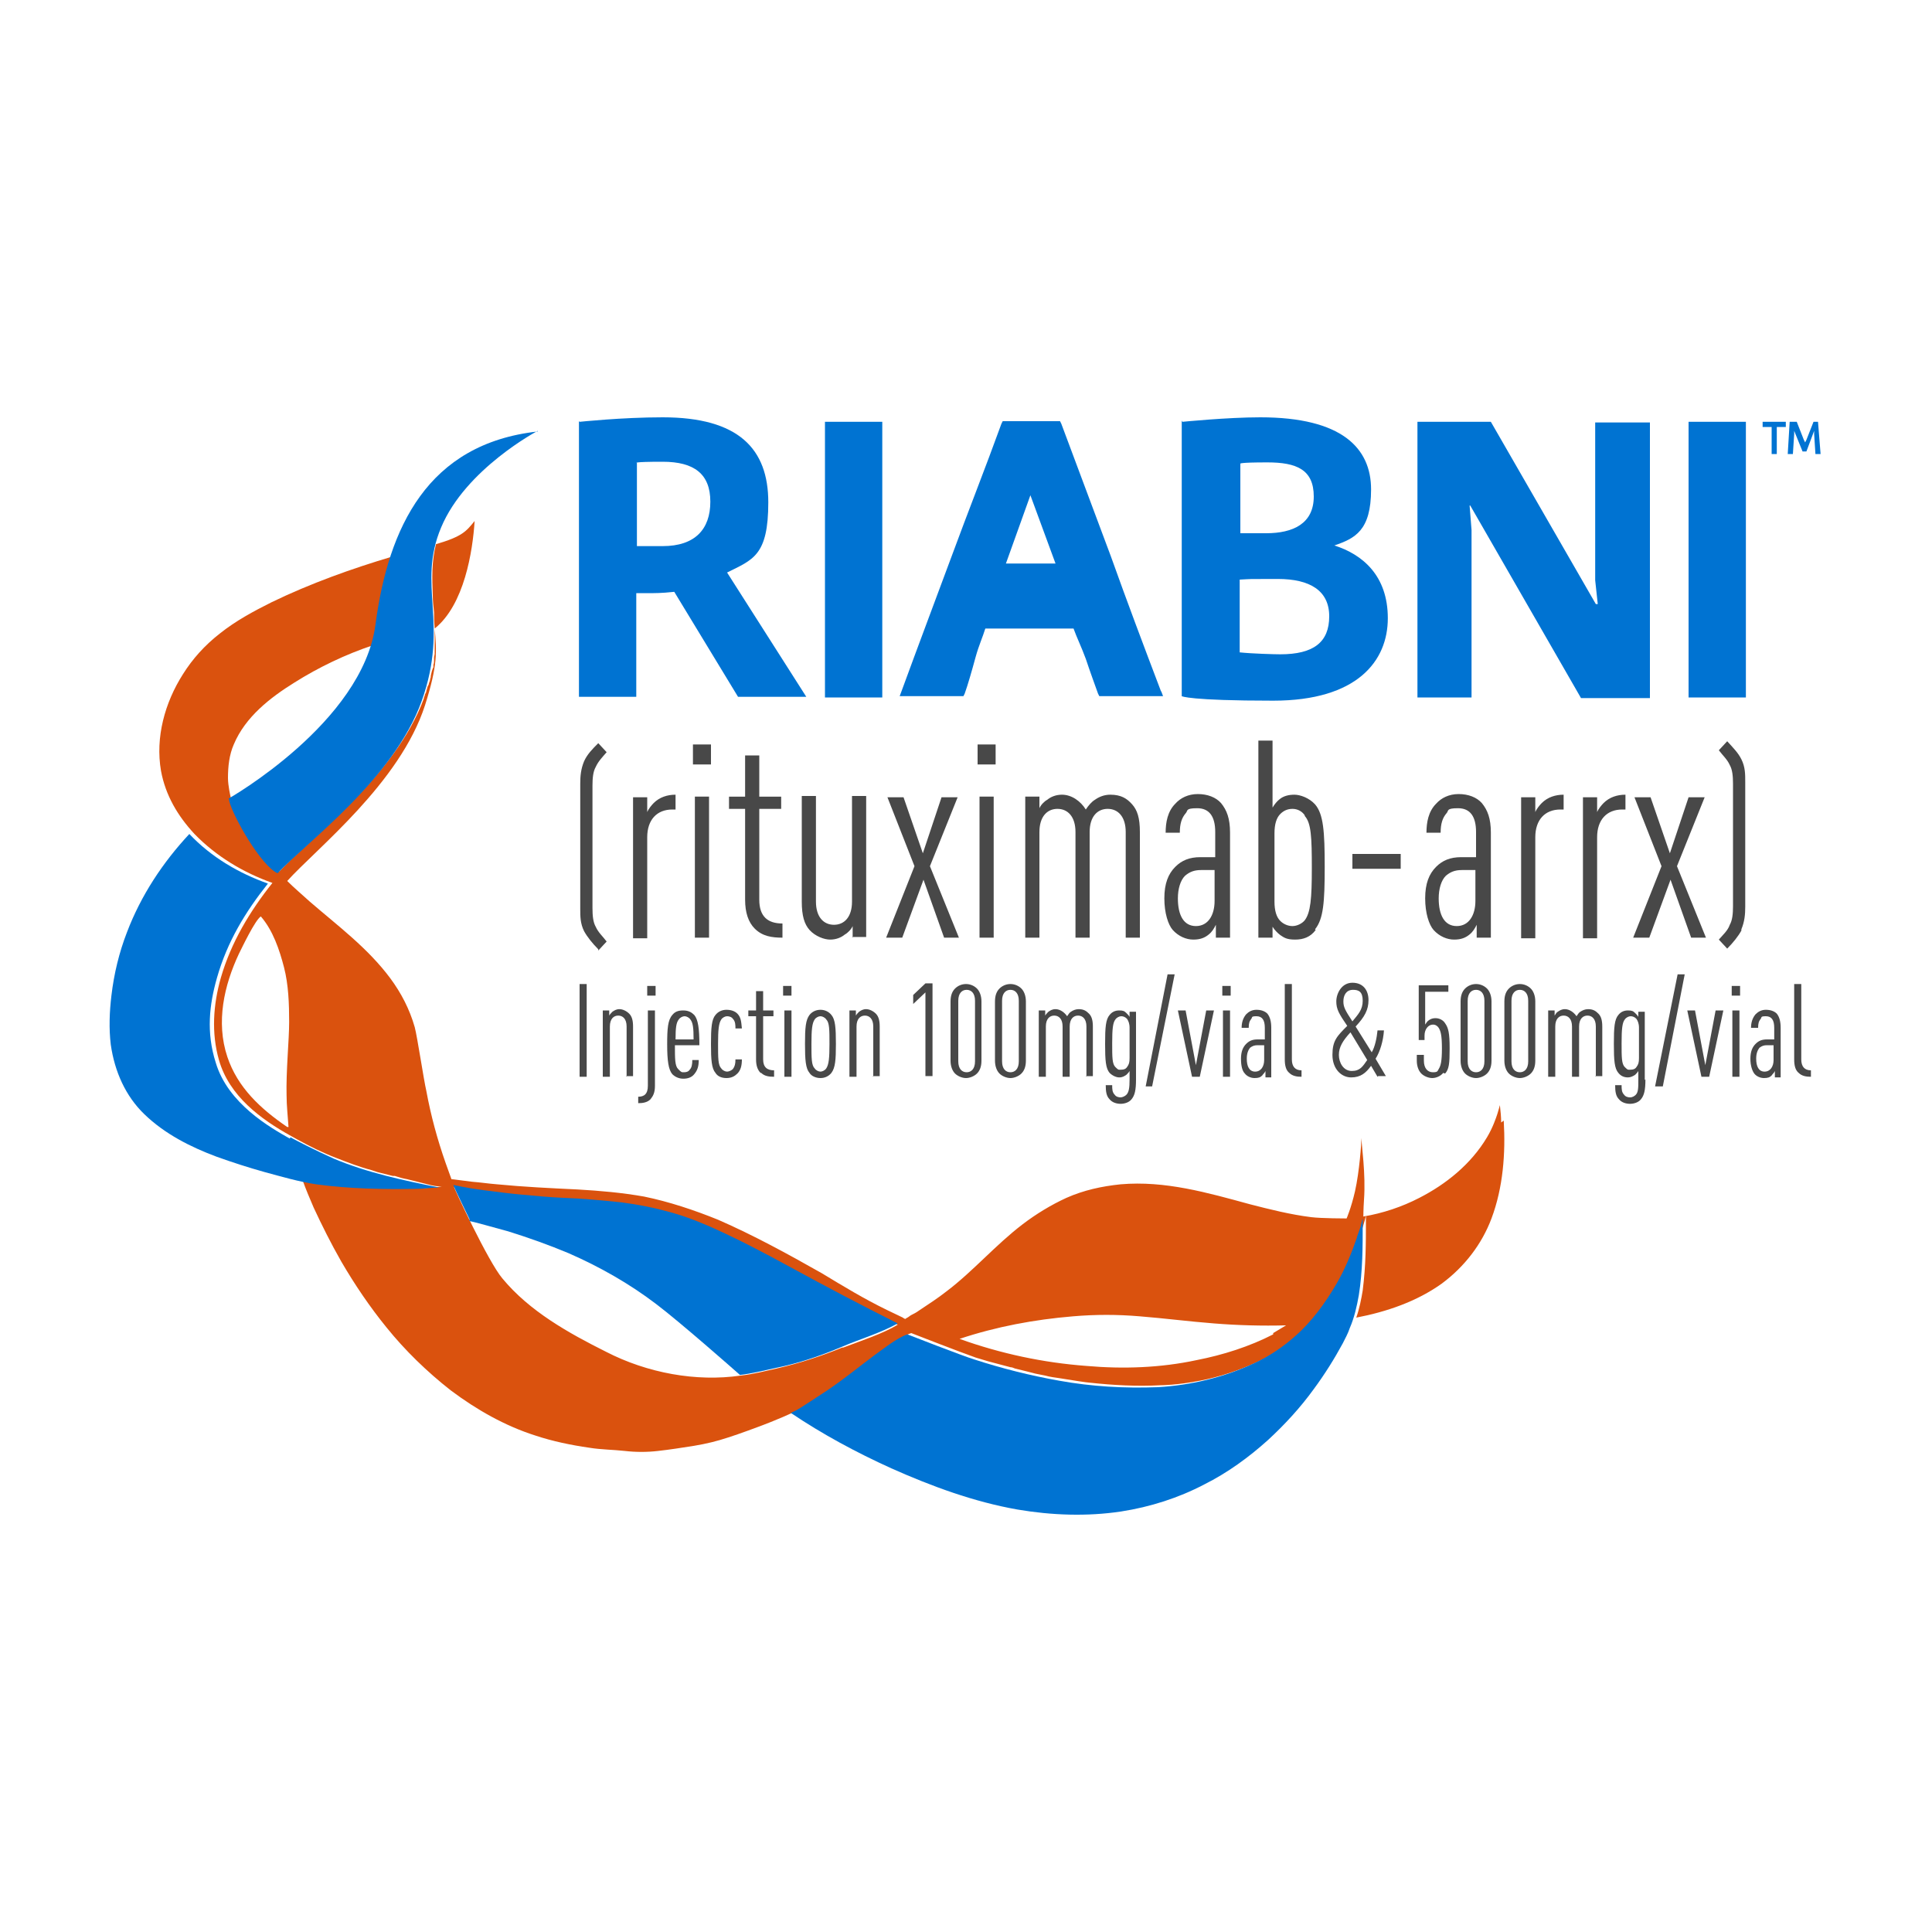 <?xml version="1.0" encoding="UTF-8"?>
<svg id="Layer_1" data-name="Layer 1" xmlns="http://www.w3.org/2000/svg" version="1.1" viewBox="0 0 300 300">
  <defs>
    <style>
      .cls-1 {
        fill: #da520e;
      }

      .cls-1, .cls-2, .cls-3 {
        fill-rule: evenodd;
        stroke-width: 0px;
      }

      .cls-2 {
        fill: #484848;
      }

      .cls-3 {
        fill: #0073d2;
      }
    </style>
  </defs>
  <path class="cls-1" d="M233.1,174.3c0-.9-.1-1.8-.2-2.7,0,0-.2.8-.4,1.4s-.7,2.1-1.6,3.6c-2.5,4.2-6.4,7.3-10.5,9.4-2.7,1.4-5.7,2.4-8.7,2.9,0,0,0-1.1.1-2.6.3-4-.4-8.6-.4-9.6,0,.8-.3,5.2-1,8.3-.6,2.6-1.3,4.2-1.3,4.2,0,0-3.9,0-5.5-.2-3.2-.4-6.4-1.2-9.5-2-6.6-1.8-13.2-3.7-20.1-3.1-2.9.3-5.7.9-8.4,2.1-2.4,1.1-4.7,2.5-6.8,4.1-4.2,3.2-7.7,7.3-11.8,10.4-1.4,1.1-2.8,2-4.3,3-.4.3-.8.5-1.2.7-.2.1-.4.3-.6.4s-.2.1-.3.2c-.1,0-.3-.1-.4-.2-.8-.4-1.7-.8-2.5-1.2-3.5-1.7-6.8-3.7-10.1-5.7-5.3-3-10.6-5.9-16.1-8.3-3.7-1.5-7.6-2.8-11.5-3.6-3.4-.6-6.8-.9-10.3-1.1-4.2-.2-8.4-.4-12.5-.8-1.3-.1-2.6-.3-3.9-.4-.9-.1-3-.4-3.2-.4-.3-.8-.6-1.7-.9-2.5-1.3-3.7-2.3-7.4-3-11.2-.4-1.7-1.4-8.4-1.8-9.9-.8-2.8-2.1-5.3-3.8-7.6-3.5-4.7-8.1-8.1-12.5-11.9-1.2-1.1-2.4-2.1-3.5-3.2,4.5-5,17.5-15.2,21.4-27.3,2-6.3,1.8-8.3,1.5-11.9,4.6-3.7,5.9-12,6.2-16.7-1.3,1.6-1.9,2.4-6,3.6h0c-.7,2.8-.6,5.2-.5,8,0,.8.1,1.7.2,2.6,0,.8,0,1.6.1,2.4v.9h0v3.1c0,.2-.1.4-.1.6s0,.3,0,.5c0,.2,0,.4-.1.6v.4c-.2.4-.3.8-.4,1.3,0,.2,0,.3-.1.5,0,.2-.1.5-.2.7,0,.2-.1.3-.2.5l-.2.7c0,.2-.1.3-.2.5,0,.2-.2.5-.2.7-4.4,12-17.9,21.9-22.4,26.8h0c-2.5-1.2-6.9-8.8-7.5-11.2,0-.2-.1-.3-.1-.4,0,0-.4-1.7-.4-2.9,0-1.8.2-3.6.9-5.2,1.8-4.3,5.7-7.3,9.4-9.6,3.8-2.4,8-4.4,12.2-5.8.1-.3.3-.9.3-1.2,0-.2.1-.5.2-.7.1-.5.2-1,.3-1.5.5-3.7,1.2-7.1,2.3-10.4h0c-6.4,1.9-12.8,4.2-18.8,7.1-2.8,1.4-5.6,2.9-8.1,4.9-2.3,1.8-4.2,3.9-5.7,6.3-2.8,4.4-4.3,9.8-3.4,15,.7,3.8,2.6,7,5.2,9.8,3.4,3.5,7.6,6,12.1,7.6h0c-3.5,4.4-6.4,9.2-8,14.7-1.2,4.2-1.5,8.6-.3,12.8,1.6,5.6,6.5,9.2,11.2,11.8l.9.5c2,1.1,4,2.1,6.1,2.9,1.8.7,3.6,1.4,5.5,1.9l.9.3c.8.2,1.6.4,2.4.6h.3c.6.2,1.3.4,1.9.5l.8.2c.4.1.8.2,1.2.3l1.2.3c.7.2,1.4.3,2.2.4-1.1,0-2.1.2-3.4.2-5,0-10.6,0-15.7-.7-.8-.1-1.7-.3-2.5-.5.5,1.4,1.1,2.8,1.7,4.2,1.3,2.8,2.7,5.6,4.3,8.4,2.1,3.6,4.4,7,7,10.2,2.9,3.6,6.3,6.9,10,9.8,4,3,8.4,5.5,13.1,7,2.7.9,5.6,1.5,8.4,1.9,1.8.3,3.7.3,5.5.5,1.7.2,3.5.2,5.2,0,1.8-.2,3.7-.5,5.6-.8,1.8-.3,3.5-.7,5.3-1.3,1.6-.5,4.8-1.7,4.8-1.7,0,0,3-1.1,5.5-2.3,0,0,1.2-.6,1.5-.8.5-.3,3.4-2.2,4.3-2.8,2.5-1.6,4.7-3.5,7.1-5.3.9-.7,3.6-2.8,5.2-3.3,0,0,7.7,3,10,3.8.7.2,1.3.4,2,.6.4.1,2.6.7,3.4.9.2,0,.5.1.7.2.8.2,2.9.7,3.2.8.5.1,1,.2,1.5.3.7.2,1.5.3,2.2.4,1.8.3,4.4.7,4.7.7,3.7.4,7.4.6,11,.4.1,0,2.5,0,6.1-.7,3.1-.6,6.1-1.6,8.9-2.9,2.4-1.1,4.5-2.6,6.5-4.3,2.5-2.3,4.6-5.1,6.3-8.1,1.4-2.4,2.4-4.8,3.3-7.5l.5-1.7c.2-.6.3-1.2.3-1.2v.7c0,3.7,0,7-.5,11-.2,1.2-.5,2.8-1,4.2,4.7-.9,9.4-2.5,13.3-5.3,3.5-2.6,6.2-6.1,7.7-10.1,1.8-4.8,2.2-10.1,1.9-15.2M44.5,170.1c0,1.6.2,3.3.3,4.9h-.2c-4.1-2.8-7.7-6.1-9.3-10.9-1.8-5.4-.5-11.1,1.8-16,.5-1,2.5-5.2,3.4-5.8,1.9,2.2,2.9,5.2,3.6,7.9s.8,5.7.8,8.5-.5,7.6-.4,11.5M130.9,209.2c-3.4,1.4-6.8,2.5-10.3,3.3-1.8.4-3.7.9-5.6,1.1h0c-6.9,1-14.5-.4-20.9-3.7-5.8-2.9-11.9-6.3-16.1-11.4-2.2-2.6-7.5-14-7.5-14.2,0,0,2.3.5,4.6.8,2.3.3,4.8.6,6,.7,2.2.2,4.4.3,6.5.4,3,.2,6,.4,9,.7,2.3.3,4.5.7,6.7,1.3,2.4.6,4.7,1.5,6.9,2.4.3.1.5.2.7.3,1.7.7,3.3,1.5,4.9,2.4,2.4,1.2,4.7,2.4,7,3.7,5.5,2.9,11,5.9,16.6,8.7-2.3,1.4-5.7,2.5-8.6,3.6M197.7,207.2h0c-3.7,1.9-7.8,3.2-11.9,4-5.6,1.2-11.4,1.4-17.1.9-6.7-.5-13.3-1.9-19.7-4.2,5.7-1.9,11.6-3,17.6-3.5,3.5-.3,6.9-.3,10.4,0,3.8.3,7.6.8,11.5,1.1,3.7.3,7.5.4,11.2.3-.7.4-1.3.8-2,1.2"/>
  <path class="cls-3" d="M210.8,191.9c-.9,2.6-1.9,5.1-3.3,7.5-1.7,2.9-3.8,5.8-6.3,8-1.9,1.7-4.1,3.2-6.5,4.3-4.7,2.2-9.8,3.4-14.9,3.7-5.2.2-10.3-.1-15.3-1-4.5-.8-8.9-1.9-13.2-3.3-1.7-.5-10.4-3.9-10.4-3.9-1.6.5-4.2,2.6-5.2,3.3-2.4,1.8-4.6,3.6-7.1,5.3-.9.6-3.8,2.5-4.3,2.8-.2.1-.6.4-1.1.6l-.4.2c4.9,3.3,10.1,6.1,15.6,8.6,6.3,2.8,12.8,5.2,19.6,6.4,5.3.9,10.8,1.1,16.1.3,4.5-.7,8.9-2.1,12.9-4.2,3.6-1.8,6.9-4.2,9.9-6.9,2.6-2.4,5-5,7.1-7.9,1.7-2.3,3.2-4.7,4.5-7.1.4-.8.8-1.5,1.1-2.4.7-1.6,1.1-3.4,1.4-5.1.6-3.8.6-7.5.6-11.2s0-.5,0-.7c0,0-.2.6-.3,1.2l-.6,1.7h0v-.2Z"/>
  <path class="cls-3" d="M45.1,176.6c1.1.6,3.6,1.9,6.7,3.3,5.2,2.2,10.9,3.4,16.4,4.5-1.2,0-2.3.2-3.4.2-5.2.1-10.6,0-15.7-.7-2.7-.4-5.4-1.2-8-1.9-2.5-.7-5-1.5-7.5-2.4-4-1.5-8-3.5-11.2-6.6-2.9-2.8-4.6-6.6-5.2-10.8-.3-2.5-.2-5.1.1-7.6.4-3.4,1.2-6.7,2.4-9.8,2.2-5.8,5.6-10.9,9.7-15.3,3.4,3.6,7.7,6.1,12.2,7.7-3.5,4.4-6.3,9-7.9,14.6-1.2,4.2-1.7,8.5-.2,13.2,1.9,6.4,8.5,10.1,11.5,11.8"/>
  <path class="cls-3" d="M72.9,189.6c.2,0,4.2,1.1,6,1.6,3.2,1,6.3,2.1,9.4,3.4,4.8,2.1,9.4,4.7,13.6,7.9,3.7,2.8,12.1,10.2,13,11,1.8-.2,3.8-.7,5.6-1.1,3.5-.7,7-1.9,10.3-3.3,2.8-1.2,5.9-2.1,8.6-3.6-5.6-2.8-11.1-5.7-16.6-8.7-4.2-2.3-8.4-4.5-12.7-6.4-2.3-1-4.5-1.8-6.9-2.4-2.2-.6-4.5-1-6.7-1.3-3-.3-6-.6-9-.7-2.2-.1-4.4-.3-6.5-.5-1.2-.1-3.7-.4-6-.7-2.4-.3-4.6-.8-4.6-.8,0,.2,2.5,5.3,2.5,5.3M83.5,66.9s-11.2,5.9-15,15c-3.8,9,1.3,14.8-3,26.9-4.3,12.1-17.9,22-22.4,26.8-2.6-1.2-6.9-8.8-7.5-11.2,0-.3-.1-.4-.1-.4,0,0,20.8-11.8,22.8-27,2-15.1,8.1-28.1,25.2-30"/>
  <path class="cls-3" d="M98.9,84.8h4c5,0,7.4-2.6,7.4-6.9s-2.5-6.2-7.4-6.2-4,.2-4,.2c0,0,0,13,0,13ZM90,65.5s6.6-.7,12.9-.7c11.8,0,16.4,4.9,16.4,13.2s-2.4,8.9-6.4,10.9l12.3,19.3h-10.6l-9.9-16.3c-1.1.1-2.1.2-3.2.2h-2.7v16.1h-8.9v-42.8h0Z"/>
  <path class="cls-3" d="M128.1,108.3h8.9v-42.8h-8.9v42.8ZM192.5,101.3c1.9.2,5.4.3,6.3.3,5.2,0,7.6-1.9,7.6-5.9s-3-5.8-8-5.8-3.9,0-5.9.1v11.2h0ZM192.5,82.8c1.4,0,2.7,0,4.1,0,4.2,0,7.4-1.5,7.4-5.7s-2.7-5.3-7.2-5.3-4.2.2-4.2.2v10.8h0ZM183.6,65.5s7-.7,12.1-.7c12.7,0,17.2,4.8,17.2,11.2s-2.5,7.6-5.7,8.7h0c4.4,1.4,8.3,4.7,8.3,11.3s-4.7,12.8-17.8,12.8-14.2-.7-14.2-.7v-42.8h0ZM231.5,65.5l16.3,28.3h.3l-.4-3.7v-24.5h8.5v42.8h-10.7l-17.2-29.9h-.1l.3,3.8v26h-8.4v-42.8h11.5ZM262.2,108.3h8.9v-42.8h-8.9v42.8ZM163.9,87.5h-7.7l3.8-10.6,3.9,10.6h0ZM180.3,107.4c-2.7-7.1-5.3-14-7.8-21-2.6-6.9-5.1-13.7-7.7-20.6l-.2-.4h-8.9l-.2.4c-2.5,6.9-5.2,13.7-7.7,20.5-2.6,7-5.2,13.9-7.8,21l-.3.8h9.9l.2-.4c.5-1.4,1.1-3.5,1.7-5.7.5-1.8,1.1-3.1,1.5-4.4h13.7c.5,1.4,1.2,2.8,1.9,4.7.7,2.1,1.4,4,1.9,5.4l.2.4h9.9l-.3-.8h0Z"/>
  <path class="cls-2" d="M92.9,147.4c-.9-.9-1.7-1.9-2.2-2.8-.6-1.2-.6-2.3-.6-3.5v-19.4c0-1.2.1-2.3.6-3.5.5-1.1,1.3-1.9,2.2-2.8l1.3,1.4c-.6.7-1.3,1.4-1.7,2.3-.4.7-.5,1.7-.5,2.9v19c0,1.2.1,2.2.5,2.9.4.9,1.1,1.5,1.7,2.3l-1.3,1.4h0ZM104.4,125.7c-2.4,0-3.9,1.6-3.9,4.3v15.7h-2.2v-21.9h2.2v2.3c.2-.5.7-1.1,1-1.4.9-.9,2.1-1.3,3.4-1.3v2.3h-.5ZM107.9,145.6h2.2v-21.9h-2.2v21.9h0ZM107.6,118.7h2.8v-3.1h-2.8v3.1h0ZM117.2,144.2c-1-1-1.5-2.5-1.5-4.5v-14.1h-2.5v-1.9h2.5v-6.4h2.2v6.4h3.4v1.9h-3.4v14.1c0,2.6,1.3,3.7,3.6,3.7v2.2c-1.6,0-3.1-.2-4.3-1.4M132.4,145.6v-1.8c-.2.5-.8,1.1-1.2,1.3-.6.5-1.4.8-2.3.8s-2.3-.5-3.2-1.5c-.8-.9-1.2-2.2-1.2-4.4v-16.4h2.2v16.4c0,2.4,1.2,3.6,2.8,3.6s2.8-1.2,2.8-3.6v-16.4h2.2v21.9h-2.2ZM146.6,145.6l-3.2-9-3.3,9h-2.5l4.4-11.1-4.2-10.7h2.5l3,8.7,2.9-8.7h2.5l-4.3,10.7,4.5,11.1h-2.5,0ZM152.1,145.6h2.2v-21.9h-2.2v21.9h0ZM151.8,118.7h2.8v-3.1h-2.8v3.1ZM174.8,145.6v-16.4c0-2.4-1.2-3.6-2.8-3.6s-2.8,1.2-2.8,3.6v16.4h-2.2v-16.4c0-2.4-1.2-3.6-2.8-3.6s-2.8,1.2-2.8,3.6v16.4h-2.2v-21.9h2.2v1.8c.2-.5.8-1.1,1.2-1.3.6-.5,1.4-.8,2.3-.8,1.5,0,2.9,1,3.7,2.3.4-.6.9-1.2,1.4-1.5.7-.5,1.5-.8,2.4-.8,1.7,0,2.6.6,3.4,1.5.8.9,1.2,2.1,1.2,4.3v16.4h-2.2ZM188.7,135.1h-2.2c-1.1,0-1.8.3-2.5.9-.7.7-1.1,2-1.1,3.5,0,2.6.9,4.3,2.8,4.3s2.9-1.7,2.9-3.9v-4.8h0ZM188.8,145.6v-2c-.3.6-.6,1.1-1.1,1.5-.6.5-1.3.8-2.4.8s-2.3-.5-3.2-1.5c-.7-.8-1.3-2.6-1.3-4.9s.6-3.8,1.7-4.9c1-1,2.2-1.5,3.9-1.5h2.3v-3.9c0-2.4-.9-3.7-2.8-3.7s-1.4.4-1.8.8c-.6.7-.9,1.6-.9,3h-2.2c0-1.6.3-3.3,1.5-4.5.8-.9,2-1.5,3.5-1.5s2.8.5,3.6,1.4c.9,1.1,1.4,2.4,1.4,4.6v16.3h-2.2.1ZM202.6,126.6c-.4-.6-1.1-1-1.9-1s-1.4.3-1.9.8c-.6.6-.9,1.6-.9,3v10.6c0,1.4.3,2.4.9,3,.5.5,1.2.8,1.9.8s1.5-.4,1.9-.9c.9-1.2,1.1-3.3,1.1-8.1s-.1-7-1.1-8.1M204.3,144.4c-.8,1.1-1.9,1.5-3.2,1.5s-1.7-.3-2.3-.7c-.4-.3-.9-.8-1.2-1.3v1.7h-2.2v-30.6h2.2v10.4c.3-.5.7-1,1.1-1.3.6-.5,1.4-.7,2.3-.7s2.3.5,3.2,1.5c1.3,1.5,1.5,4.2,1.5,9.7s-.2,8.1-1.5,9.7M210,134.9h7.5v-2.3h-7.5v2.3ZM229.2,135.1h-2.2c-1.1,0-1.8.3-2.5.9-.7.7-1.1,2-1.1,3.5,0,2.6.9,4.3,2.8,4.3s2.9-1.7,2.9-3.9v-4.8h0ZM229.3,145.6v-2c-.3.6-.6,1.1-1.1,1.5-.6.5-1.3.8-2.4.8s-2.3-.5-3.2-1.5c-.7-.8-1.3-2.6-1.3-4.9s.6-3.8,1.7-4.9c1-1,2.2-1.5,3.9-1.5h2.3v-3.9c0-2.4-.9-3.7-2.8-3.7s-1.4.4-1.8.8c-.6.7-.9,1.6-.9,3h-2.2c0-1.6.3-3.3,1.5-4.5.8-.9,2-1.5,3.5-1.5s2.8.5,3.6,1.4c.9,1.1,1.4,2.4,1.4,4.6v16.3h-2.2.1ZM242.3,125.7c-2.4,0-3.9,1.6-3.9,4.3v15.7h-2.2v-21.9h2.2v2.3c.2-.5.7-1.1,1-1.4.9-.9,2.1-1.3,3.4-1.3v2.3h-.5,0ZM251.9,125.7c-2.4,0-3.9,1.6-3.9,4.3v15.7h-2.2v-21.9h2.2v2.3c.2-.5.7-1.1,1-1.4.9-.9,2.1-1.3,3.4-1.3v2.3h-.5,0ZM262.6,145.6l-3.2-9-3.3,9h-2.5l4.4-11.1-4.2-10.7h2.5l3,8.7,2.9-8.7h2.5l-4.3,10.7,4.5,11.1h-2.5,0ZM270.4,144.5c-.5.9-1.3,1.9-2.2,2.8l-1.3-1.4c.6-.7,1.4-1.4,1.7-2.3.4-.7.5-1.7.5-2.9v-19c0-1.2-.1-2.2-.5-2.9-.4-.9-1.1-1.5-1.7-2.3l1.3-1.4c1,1.1,1.7,1.8,2.2,2.8.6,1.2.6,2.3.6,3.5v19.4c0,1.2-.1,2.3-.6,3.5"/>
  <path class="cls-3" d="M273.7,65.5v.8h1.4v4.2h.8v-4.2h1.4v-.8h-3.6,0ZM281.6,65.5l-1.1,2.8-.2.4h0l-.2-.4-1.1-2.8h-1.1l-.3,5h.8l.2-3.1v-.5h0l1.3,3.2h.6l1.2-3.2h0v.5l.2,3.1h.8l-.4-5h-1,.2Z"/>
  <path class="cls-2" d="M90,167.2h1.1v-14.4h-1.1v14.4ZM97.3,167.2v-7.8c0-1.2-.6-1.7-1.3-1.7s-1.3.5-1.3,1.7v7.8h-1.1v-10.3h1v.8c.1-.2.4-.5.5-.6.3-.2.6-.4,1.1-.4s1.1.3,1.5.7c.4.4.6,1,.6,2v7.7h-1.1,0ZM100.5,154.6h1.3v-1.5h-1.3v1.5ZM101,170.7c-.5.5-1.2.6-1.9.6v-1c.9,0,1.5-.4,1.5-1.7v-11.7h1.1v11.7c0,1.1-.3,1.6-.7,2.1h0ZM107.2,158.3c-.2-.3-.6-.5-.9-.5s-.7.2-.9.5c-.4.5-.5,1.3-.5,3.1h2.8c0-1.8-.1-2.6-.5-3.1h0ZM104.8,162.3c0,2.1,0,3.2.5,3.7s.5.5.9.5.7-.1.9-.4c.3-.3.4-.8.4-1.5h1c0,1-.2,1.6-.7,2.2-.4.5-1,.7-1.7.7s-1.3-.3-1.7-.7c-.6-.7-.8-2.1-.8-4.6s.1-3.8.8-4.6c.4-.5.9-.7,1.7-.7s1.3.3,1.7.7c.6.7.8,2.1.8,4.7h-3.9.1ZM114.5,166.7c-.4.4-.9.7-1.7.7s-1.4-.3-1.7-.8c-.6-.7-.7-2-.7-4.5s.1-3.8.7-4.5c.4-.5,1-.8,1.7-.8s1.3.2,1.7.6c.6.6.6,1.4.7,2.3h-1c0-.5,0-1.1-.4-1.5-.2-.3-.6-.4-.9-.4s-.7.2-.9.5c-.4.6-.5,1.6-.5,3.8s0,3.3.5,3.8c.2.3.6.5.9.5s.7-.2.9-.4c.3-.4.4-.8.4-1.5h1c0,1-.2,1.7-.7,2.2M118.1,166.6c-.5-.5-.7-1.2-.7-2.1v-6.7h-1.2v-.9h1.2v-3h1.1v3h1.6v.9h-1.6v6.7c0,1.2.6,1.7,1.7,1.7v1c-.8,0-1.5-.1-2-.6M121.8,167.2h1.1v-10.3h-1.1v10.3h0ZM121.6,154.6h1.3v-1.5h-1.3v1.5ZM128.3,158.3c-.2-.3-.6-.5-.9-.5s-.7.2-.9.5c-.4.6-.5,1.6-.5,3.8s0,3.3.5,3.8c.2.3.6.5.9.5s.7-.2.9-.5c.4-.6.5-1.6.5-3.8s0-3.3-.5-3.8M129.1,166.6c-.4.5-1,.8-1.7.8s-1.4-.3-1.7-.8c-.6-.7-.7-2-.7-4.5s.1-3.7.7-4.5c.4-.5,1-.8,1.7-.8s1.3.3,1.7.8c.6.7.7,2,.7,4.5s-.1,3.7-.7,4.5M135.6,167.2v-7.8c0-1.2-.6-1.7-1.3-1.7s-1.3.5-1.3,1.7v7.8h-1.1v-10.3h1v.8c.1-.2.4-.5.5-.6.3-.2.6-.4,1.1-.4s1.1.3,1.5.7c.4.4.6,1,.6,2v7.7h-1.1,0ZM143.7,167.2v-13.1l-1.9,1.8v-1.4l1.9-1.8h1.1v14.4h-1.1ZM151.4,155.4c0-1.2-.6-1.7-1.3-1.7s-1.3.5-1.3,1.7v9.4c0,1.2.6,1.7,1.3,1.7s1.3-.5,1.3-1.7v-9.4h0ZM151.7,166.7c-.4.4-1.1.7-1.7.7s-1.3-.3-1.7-.7c-.4-.4-.7-1.1-.7-2v-9.2c0-1,.3-1.6.7-2,.4-.4,1-.7,1.7-.7s1.3.3,1.7.7c.4.4.7,1.1.7,2v9.2c0,1-.3,1.6-.7,2h0ZM158.2,155.4c0-1.2-.6-1.7-1.3-1.7s-1.3.5-1.3,1.7v9.4c0,1.2.6,1.7,1.3,1.7s1.3-.5,1.3-1.7v-9.4h0ZM158.6,166.7c-.4.4-1.1.7-1.7.7s-1.3-.3-1.7-.7c-.4-.4-.7-1.1-.7-2v-9.2c0-1,.3-1.6.7-2,.4-.4,1-.7,1.7-.7s1.3.3,1.7.7c.4.4.7,1.1.7,2v9.2c0,1-.3,1.6-.7,2h0ZM168.7,167.2v-7.8c0-1.2-.6-1.7-1.3-1.7s-1.3.5-1.3,1.7v7.8h-1.1v-7.8c0-1.2-.6-1.7-1.3-1.7s-1.3.5-1.3,1.7v7.8h-1.1v-10.3h1v.8c.1-.2.4-.5.5-.6.3-.2.6-.4,1.1-.4.7,0,1.4.5,1.8,1.1.2-.3.4-.6.6-.7.3-.2.7-.4,1.2-.4.8,0,1.2.3,1.6.7s.6,1,.6,2v7.7h-1.1,0ZM175.4,159.6c0-.7-.2-1.1-.4-1.4-.3-.3-.6-.4-.9-.4s-.7.2-.9.5c-.4.5-.5,1.5-.5,3.7s0,3.2.5,3.7.5.4.9.4.7-.1.9-.4c.3-.4.4-.7.4-1.4v-4.8h0ZM176.4,167.6c0,1.7-.2,2.5-.7,3.1-.4.5-1.1.7-1.7.7s-1.3-.2-1.7-.7c-.5-.5-.6-1.2-.6-2.2h1c0,.6,0,1.1.4,1.5.2.3.6.4.9.4s.7-.2.9-.4c.4-.4.5-1.1.5-2.4v-1.3c-.1.2-.3.4-.5.6-.3.2-.6.4-1.1.4s-1.1-.3-1.5-.7c-.6-.7-.7-1.9-.7-4.5s.1-3.8.7-4.5c.4-.5.9-.7,1.5-.7s.8.1,1.1.4c.2.2.4.4.5.6v-.8h1v10.6h0ZM179,168.7h-1.1l3.4-17.4h1.1l-3.5,17.4h0ZM186.2,167.2h-1.1l-2.2-10.3h1.2l1.6,8.5,1.6-8.5h1.2l-2.2,10.3h0ZM189.9,167.2h1.1v-10.3h-1.1v10.3h0ZM189.8,154.6h1.3v-1.5h-1.3v1.5ZM196.4,162.3h-1.1c-.5,0-.8.1-1.2.4-.3.4-.5.9-.5,1.7,0,1.2.4,2,1.3,2s1.4-.8,1.4-1.8v-2.3h0ZM196.5,167.2v-.9c-.1.3-.4.5-.5.7-.3.3-.6.4-1.2.4s-1.2-.3-1.5-.7c-.4-.4-.6-1.2-.6-2.3s.3-1.8.8-2.3,1-.7,1.8-.7h1.1v-1.8c0-1.2-.4-1.8-1.3-1.8s-.6.2-.8.4c-.3.4-.4.7-.4,1.4h-1.1c0-.8.2-1.5.7-2.1.4-.4.9-.7,1.6-.7s1.3.2,1.7.6c.4.5.6,1.2.6,2.2v7.7h-1,.1ZM200.2,166.6c-.5-.4-.7-1.1-.7-2.1v-11.7h1.1v11.7c0,1.1.5,1.7,1.5,1.7v1c-.7,0-1.4-.1-1.9-.6M210.1,153.7c-1.1,0-1.5.9-1.5,1.8s.3,1.4,1.4,3.1c.9-1.1,1.6-1.8,1.6-3.2s-.6-1.7-1.5-1.7h0ZM209.7,160.3c-1.2,1.3-1.8,2.3-1.8,3.5s.7,2.5,2,2.5,1.7-.7,2.4-1.7l-2.6-4.3ZM213.9,167.2l-1-1.7c-.8,1.1-1.6,1.8-3.1,1.8s-2.9-1.3-2.9-3.5.7-2.9,2.3-4.5c-1.3-1.9-1.7-2.6-1.7-3.8s.8-2.9,2.5-2.9,2.5,1.2,2.5,2.7-.6,2.6-2,4.1l2.5,4c.5-.8.8-2.3.9-3.4h1c-.1,1.6-.6,3.3-1.3,4.4l1.6,2.7h-1.2ZM224.1,166.6c-.4.5-1.1.8-1.7.8s-1.3-.3-1.7-.7c-.4-.4-.7-1.1-.7-2v-.9h1.1v.9c0,1.2.6,1.8,1.4,1.8s.7-.2.9-.5c.3-.5.5-1.1.5-3.2s-.2-2.7-.5-3.2c-.2-.3-.5-.5-.9-.5-.7,0-1.3.7-1.3,1.7v.7h-.9v-8.5h4.6v1h-3.6v5.1c.2-.3.3-.5.6-.7.3-.2.6-.3,1-.3.6,0,1.2.3,1.5.8.5.7.7,1.5.7,3.9s-.1,3.2-.7,3.9M230.5,155.4c0-1.2-.6-1.7-1.3-1.7s-1.3.5-1.3,1.7v9.4c0,1.2.6,1.7,1.3,1.7s1.3-.5,1.3-1.7v-9.4h0ZM230.9,166.7c-.4.4-1.1.7-1.7.7s-1.3-.3-1.7-.7-.7-1.1-.7-2v-9.2c0-1,.3-1.6.7-2,.4-.4,1-.7,1.7-.7s1.3.3,1.7.7c.4.4.7,1.1.7,2v9.2c0,1-.3,1.6-.7,2h0ZM237.3,155.4c0-1.2-.6-1.7-1.3-1.7s-1.3.5-1.3,1.7v9.4c0,1.2.6,1.7,1.3,1.7s1.3-.5,1.3-1.7v-9.4h0ZM237.7,166.7c-.4.4-1.1.7-1.7.7s-1.3-.3-1.7-.7-.7-1.1-.7-2v-9.2c0-1,.3-1.6.7-2,.4-.4,1-.7,1.7-.7s1.3.3,1.7.7c.4.4.7,1.1.7,2v9.2c0,1-.3,1.6-.7,2h0ZM247.8,167.2v-7.8c0-1.2-.6-1.7-1.3-1.7s-1.3.5-1.3,1.7v7.8h-1.1v-7.8c0-1.2-.6-1.7-1.3-1.7s-1.3.5-1.3,1.7v7.8h-1.1v-10.3h1v.8c.2-.3.3-.5.5-.6.3-.2.6-.4,1.1-.4.7,0,1.4.5,1.8,1.1.2-.3.4-.6.6-.7.3-.2.7-.4,1.2-.4.8,0,1.2.3,1.6.7s.6,1,.6,2v7.7h-1.1,0ZM254.5,159.6c0-.7-.2-1.1-.4-1.4-.3-.3-.6-.4-.9-.4s-.7.2-.9.5c-.4.5-.5,1.5-.5,3.7s0,3.2.5,3.7.5.4.9.4.7-.1.9-.4c.3-.4.4-.7.4-1.4v-4.8h0ZM255.5,167.6c0,1.7-.2,2.5-.7,3.1-.4.5-1.1.7-1.7.7s-1.3-.2-1.7-.7c-.5-.5-.6-1.2-.6-2.2h1c0,.6,0,1.1.4,1.5.2.3.6.4.9.4.4,0,.7-.2.9-.4.4-.4.4-1.1.4-2.4v-1.3c-.1.2-.3.4-.5.6-.3.2-.7.4-1.1.4-.6,0-1.1-.2-1.5-.7-.6-.7-.7-1.9-.7-4.5s.1-3.8.7-4.5c.4-.5.9-.7,1.5-.7s.8.1,1.1.4c.2.2.4.4.5.6v-.8h1v10.6h0ZM258.1,168.7h-1.1l3.5-17.4h1.1l-3.4,17.4h0ZM265.3,167.2h-1.1l-2.2-10.3h1.2l1.6,8.5,1.6-8.5h1.2l-2.2,10.3h0ZM269,167.2h1.1v-10.3h-1.1v10.3h0ZM268.9,154.6h1.3v-1.5h-1.3v1.5ZM275.5,162.3h-1.1c-.5,0-.8.1-1.2.4-.3.4-.5.9-.5,1.7,0,1.2.4,2,1.3,2s1.4-.8,1.4-1.8v-2.3h0ZM275.6,167.2v-.9c-.1.3-.4.5-.5.7-.3.3-.6.4-1.2.4s-1.2-.3-1.5-.7-.6-1.2-.6-2.3.3-1.8.8-2.3c.5-.5,1-.7,1.8-.7h1.1v-1.8c0-1.2-.4-1.8-1.3-1.8s-.6.2-.8.4c-.3.4-.4.7-.4,1.4h-1.1c0-.8.2-1.5.7-2.1.4-.4.9-.7,1.6-.7s1.3.2,1.7.6c.4.5.6,1.2.6,2.2v7.7h-1,.1ZM279.3,166.6c-.5-.4-.7-1.1-.7-2.1v-11.7h1.1v11.7c0,1.1.5,1.7,1.5,1.7v1c-.7,0-1.4-.1-1.9-.6"/>
</svg>